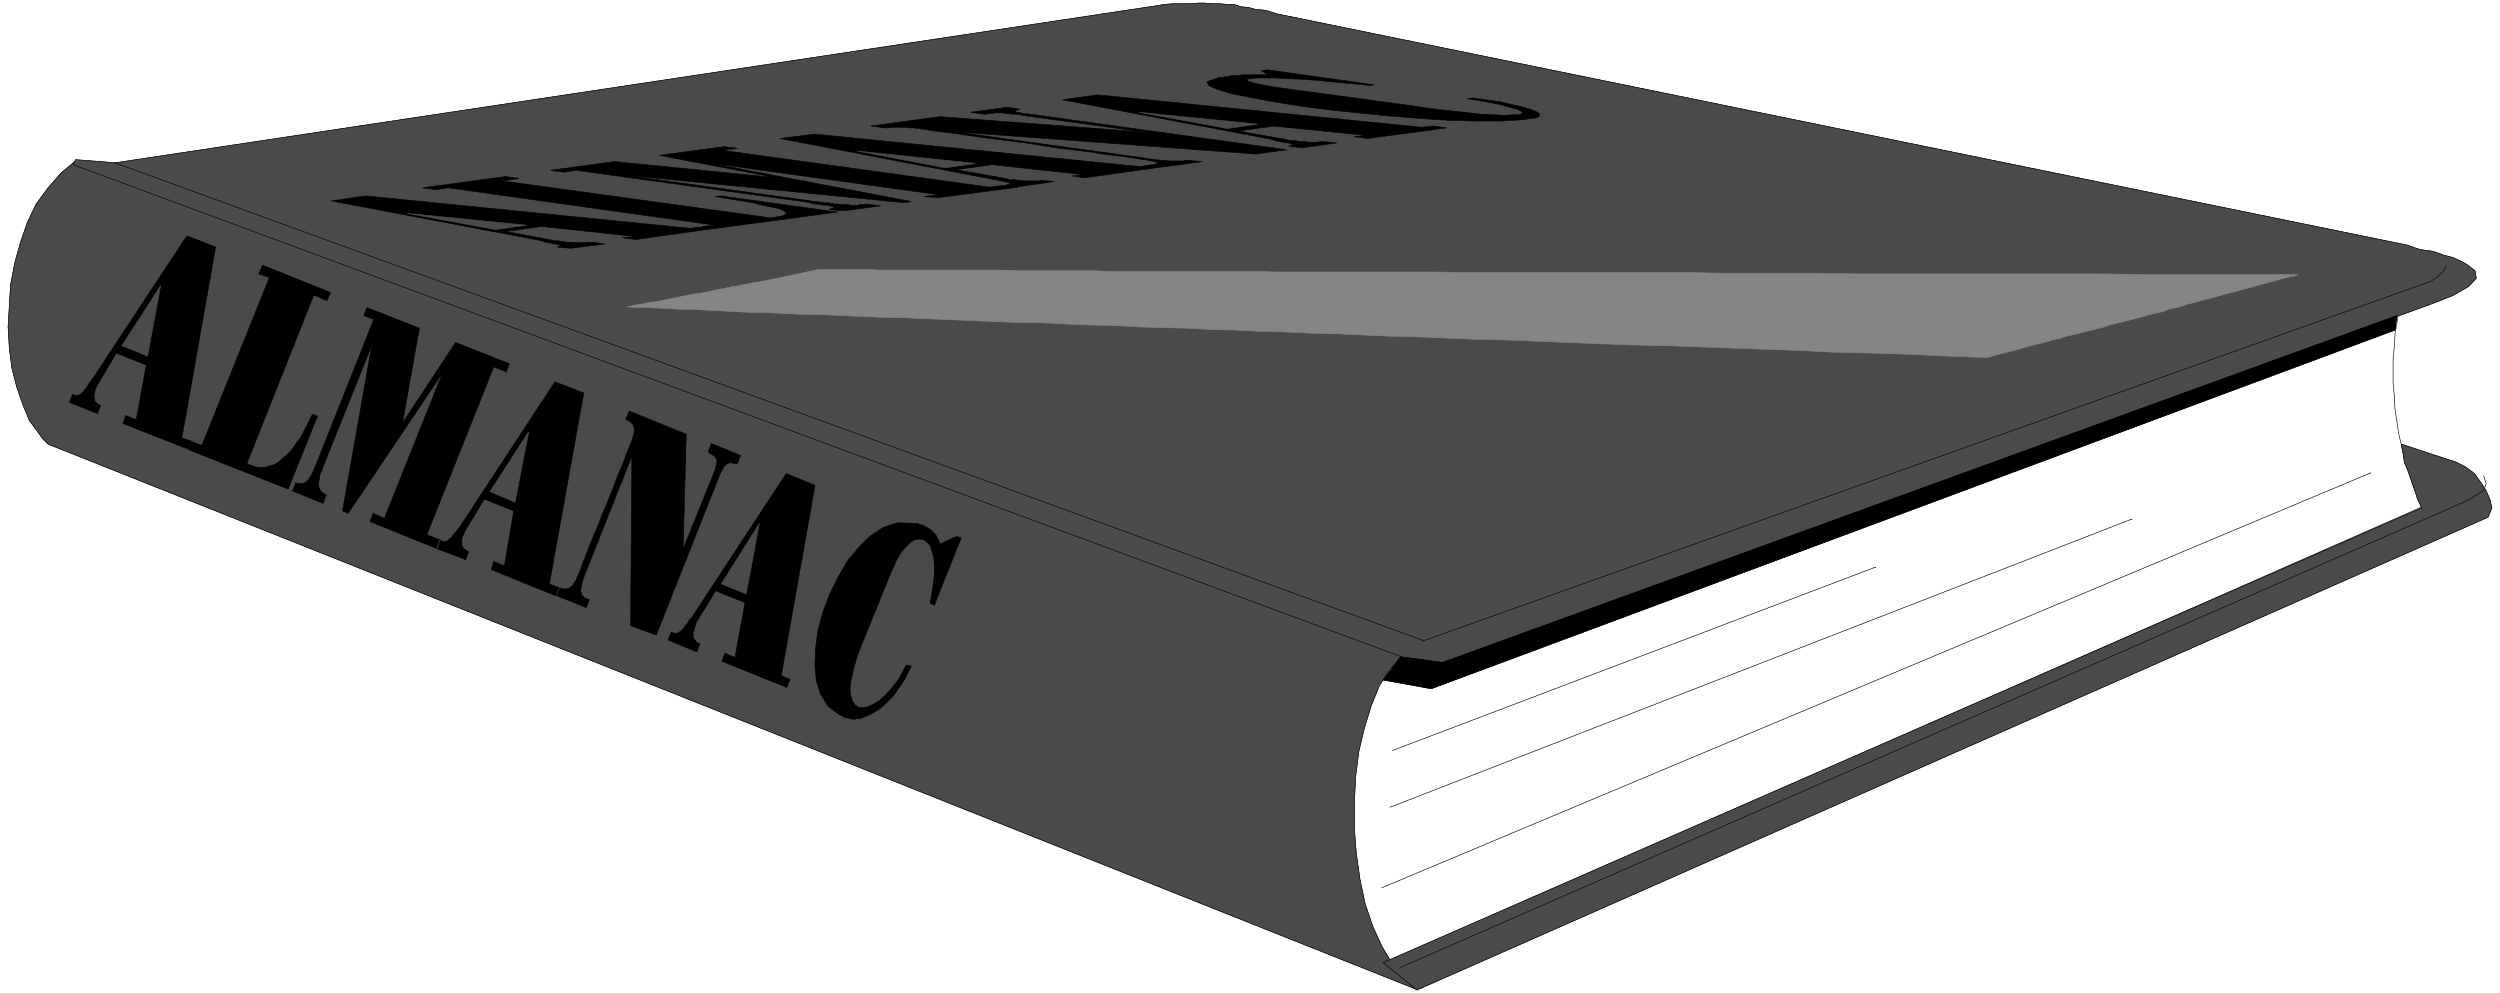 <svg width="3996.021" height="1587.458" viewBox="0 0 2997.016 1190.594" xmlns="http://www.w3.org/2000/svg"><rect x="0" y="0" width="2997.016" height="1190.594" fill="#333333" stroke="none"/><defs><clipPath id="a"><path d="M0 0h2997v1189.453H0Zm0 0"/></clipPath></defs><path style="fill:#fff;fill-opacity:1;fill-rule:nonzero;stroke:none" d="M0 1189.453h2997.016V-1.14H0Zm0 0" transform="translate(0 1.14)"/><g clip-path="url(#a)" transform="translate(0 1.14)"><path style="fill:#fff;fill-opacity:1;fill-rule:evenodd;stroke:#fff;stroke-width:.19;stroke-linecap:square;stroke-linejoin:bevel;stroke-miterlimit:10;stroke-opacity:1" d="M.19.5h766.12V305H.19Zm0 0" transform="matrix(3.91 0 0 -3.91 0 1191.41)"/></g><path style="fill:#fff;fill-opacity:1;fill-rule:evenodd;stroke:#fff;stroke-width:.19;stroke-linecap:square;stroke-linejoin:bevel;stroke-miterlimit:10;stroke-opacity:1" d="m427.9 104.17 307.94 105.96-.57-1.91-.96-5.55-.19-3.82-.39-3.83v-7.65l.39-3.83.19-4.01.57-3.64.58-4.01.95-3.83.77-3.63 1.34-4.02 1.15-3.63 1.34-3.83 1.35-3.44L422.92 8.72l-74.55 64.84Zm0 0" transform="matrix(3.91 0 0 -3.91 0 1192.55)"/><path style="fill:none;stroke:#000;stroke-width:.19;stroke-linecap:square;stroke-linejoin:bevel;stroke-miterlimit:10;stroke-opacity:1" d="m427.9 104.17 307.94 105.96-.57-1.91-.96-5.55-.19-3.82-.39-3.83v-7.65l.39-3.83.19-4.01.57-3.64.58-4.01.95-3.83.77-3.63 1.34-4.02 1.15-3.63 1.34-3.83 1.35-3.44L422.92 8.72l-74.55 64.84Zm0 0" transform="matrix(3.91 0 0 -3.91 0 1192.55)"/><path style="fill:#4a4a4a;fill-opacity:1;fill-rule:evenodd;stroke:#4a4a4a;stroke-width:.19;stroke-linecap:square;stroke-linejoin:bevel;stroke-miterlimit:10;stroke-opacity:1" d="m23.19 255.65 406.82-151.48-1.73-2.11-2.11-2.29-3.25-4.97-2.49-6.13-2.11-6.88-1.73-7.27-.96-7.65-.38-7.84v-8.04l.58-7.65 1.15-8.03 1.53-7.27 2.3-6.88 2.87-6.31 3.07-5.17 3.45-4.59 4.6-3.63L14.76 168.82l-1.54 1.53-4.21 5.73-2.11 5.17-1.73 4.97-1.53 5.93-.77 6.12-.38 6.51.38 6.5.39 6.5 1.34 6.89 1.72 6.12 2.11 6.12 2.68 5.55 3.65 4.97 4.02 4.59zm0 0" transform="matrix(3.91 0 0 -3.91 0 1192.55)"/><path style="fill:none;stroke:#000;stroke-width:.19;stroke-linecap:square;stroke-linejoin:bevel;stroke-miterlimit:10;stroke-opacity:1" d="m23.19 255.65 406.82-151.48-1.73-2.11-2.11-2.29-3.25-4.97-2.49-6.13-2.11-6.88-1.73-7.27-.96-7.65-.38-7.84v-8.04l.58-7.65 1.15-8.03 1.53-7.27 2.3-6.88 2.87-6.31 3.07-5.17 3.45-4.59 4.6-3.63L14.76 168.82l-1.54 1.53-4.21 5.73-2.11 5.17-1.73 4.97-1.53 5.93-.77 6.12-.38 6.51.38 6.5.39 6.5 1.34 6.89 1.72 6.12 2.11 6.12 2.68 5.55 3.65 4.97 4.02 4.59zm0 0" transform="matrix(3.91 0 0 -3.91 0 1192.55)"/><path style="fill:#4a4a4a;fill-opacity:1;fill-rule:evenodd;stroke:#4a4a4a;stroke-width:.19;stroke-linecap:square;stroke-linejoin:bevel;stroke-miterlimit:10;stroke-opacity:1" d="m23.19 256.04 12.07-.96 319.63 48.2 2.3.38 2.49.19h5.17l2.5.19h1.91l2.49-.19h2.11l2.3-.19h2.11l2.3-.76 2.3-.2 1.91-.57 2.3-.19 1.92-.38 2.3-.77 346.84-70.96 2.11-.76 1.72-.58 4.03-.57 3.25-1.15 2.88-.76 2.49-1.15 1.72-.96 2.49-1.91.39-2.3-2.3-2.48-2.3-1.34-2.3-1.34-3.26-1.34-4.02-1.53-302.77-109.79-12.46 1.72L22.42 254.51zm0 0" transform="matrix(3.91 0 0 -3.91 0 1192.55)"/><path style="fill:none;stroke:#000;stroke-width:.19;stroke-linecap:square;stroke-linejoin:bevel;stroke-miterlimit:10;stroke-opacity:1" d="m23.19 256.04 12.07-.96 319.63 48.2 2.3.38 2.49.19h5.17l2.5.19h1.91l2.49-.19h2.11l2.3-.19h2.11l2.3-.76 2.3-.2 1.91-.57 2.3-.19 1.92-.38 2.3-.77 346.84-70.96 2.11-.76 1.72-.58 4.03-.57 3.25-1.15 2.88-.76 2.49-1.15 1.72-.96 2.49-1.91.39-2.3-2.3-2.48-2.3-1.34-2.3-1.34-3.26-1.34-4.02-1.53-302.77-109.79-12.46 1.72L22.42 254.51zm0 0" transform="matrix(3.91 0 0 -3.91 0 1192.55)"/><path style="fill:#4a4a4a;fill-opacity:1;fill-rule:evenodd;stroke:#4a4a4a;stroke-width:.19;stroke-linecap:square;stroke-linejoin:bevel;stroke-miterlimit:10;stroke-opacity:1" d="m434.41 1.46 328.45 144.98 1.15 2.87-.58 2.48-1.15 2.68-1.72 2.68-1.92 2.68-2.87 2.1-2.68 1.34-16.87 5.55.58-2.87.38-2.68.96-2.3.77-2.1.76-2.29.77-2.11.77-2.49 1.34-2.67L424.07 9.87Zm0 0" transform="matrix(3.91 0 0 -3.91 0 1192.55)"/><path style="fill:none;stroke:#000;stroke-width:.19;stroke-linecap:square;stroke-linejoin:bevel;stroke-miterlimit:10;stroke-opacity:1" d="m434.41 1.46 328.45 144.98 1.15 2.87-.58 2.48-1.15 2.68-1.72 2.68-1.92 2.68-2.87 2.1-2.68 1.34-16.87 5.55.58-2.87.38-2.68.96-2.3.77-2.1.76-2.29.77-2.11.77-2.49 1.34-2.67L424.07 9.87Zm2.11 107.11 306.03 109.21 2.68.96 2.11 1.34 1.91 1.91.58 1.34v-.19" transform="matrix(3.91 0 0 -3.91 0 1192.55)"/><path style="fill:none;stroke:#000;stroke-width:.19;stroke-linecap:square;stroke-linejoin:bevel;stroke-miterlimit:10;stroke-opacity:1" d="m761.52 159.06.76-2.29-.76-2.11-2.11-1.34-2.3-1.53L429.24 8.34v-.19" transform="matrix(3.91 0 0 -3.91 0 1192.55)"/><path style="fill:#000;fill-opacity:1;fill-rule:evenodd;stroke:#000;stroke-width:.19;stroke-linecap:square;stroke-linejoin:bevel;stroke-miterlimit:10;stroke-opacity:1" d="m429.43 103.59 12.84-1.72 292.61 106.35-.57-4.4L438.82 93.84l-14.75 2.68zm0 0" transform="matrix(3.91 0 0 -3.91 0 1192.55)"/><path style="fill:none;stroke:#000;stroke-width:.19;stroke-linecap:square;stroke-linejoin:bevel;stroke-miterlimit:10;stroke-opacity:1" d="m429.43 103.59 12.84-1.72 292.61 106.35-.57-4.4L438.82 93.84l-14.75 2.68zm-5.75-70.77 303.15 127.2v-.19M426.17 57.5l227.46 88.36v-.19M426.94 74.9l148.13 56.24v-.19M35.26 255.08l401.26-146.51v-.19" transform="matrix(3.91 0 0 -3.91 0 1192.55)"/><path style="fill:#858585;fill-opacity:1;fill-rule:evenodd;stroke:#858585;stroke-width:.19;stroke-linecap:square;stroke-linejoin:bevel;stroke-miterlimit:10;stroke-opacity:1" d="M251.03 222.37h14.95l4.02-.19h37.37l4.4-.19h23l4.79-.19h45.61l5.36-.19h49.82l7.86-.19h70.14l9.58-.2h29.51l10.34-.19h76.46l11.69-.19h48.68l-1.35-.57-1.53-.19-1.34-.39-1.53-.38-1.35-.38-2.87-.77-1.34-.38-1.53-.38-1.35-.38-1.34-.39-2.87-.76-1.34-.38-1.54-.39-1.53-.38-1.34-.38-1.34-.38-2.88-.77-1.53-.38-1.34-.38-1.53-.39-1.34-.38-2.88-.96-1.53-.19-1.34-.38-1.34-.57-1.54-.39-2.87-.57-1.53-.57-1.54-.39-1.53-.38-1.53-.38-1.35-.38-1.72-.39-1.53-.38-1.54-.38-1.53-.57-3.06-.77-1.54-.38-1.53-.39-1.53-.38-1.54-.38-1.72-.38-1.53-.39-1.35-.57-1.72-.19-1.53-.57-3.07-.77-1.53-.38-1.54-.38-1.53-.39-1.72-.57-1.54-.38-1.53-.39-1.53-.38-1.53-.38-3.26-.96-11.69.39-11.5.57-11.5.38-10.92.19-11.11.58-10.73.38-10.54.38-10.54.38-10.16.39-9.96.19-9.97.38-9.58.38-9.58.39-9.39.38-9.2.19-8.81.38-8.82.38-8.81.2-8.43.38-8.24.38-8.24.19-7.86.38-7.86.2-7.47.38-7.67.19-7.28.38-7.09.19-7.28.2-6.71.38-6.89.19-6.52.19-6.52.38-4.98.19h-4.79l-4.79.2-4.79.19-4.6.19-4.6.19-4.6.19-4.6.19-4.4.19-4.41.19h-4.41l-4.21.2-4.22.19-4.21.19-4.22.19-4.02.19h-4.03l-4.02.19-3.84.19-3.83.19h-3.83l-3.83.2-3.64.19-3.64.19-3.65.19-3.64.19h-3.45l-3.44.19-3.45.19-3.45.19h-3.26l-3.45.2.96.19 1.91.38 2.11.38 1.73.38 1.91.2 1.92.38 1.92.38 1.72.38.96.19 1.91.39 3.84.76 1.72.19 1.92.39 1.91.38 1.73.38 2.11.38 1.53.39 1.72.19 1.73.38 1.92.38 1.72.39 1.72.19 1.92.38 1.73.38 1.91.38 1.73.39 1.91.38 1.73.38 1.91.38 1.73.39 1.72.38zm0 0" transform="matrix(3.91 0 0 -3.91 0 1192.55)"/><path style="fill:#000;fill-opacity:1;fill-rule:evenodd;stroke:#000;stroke-width:.19;stroke-linecap:square;stroke-linejoin:bevel;stroke-miterlimit:10;stroke-opacity:1" d="m294.72 140.13-8.24-20.66-1.34.57.38 1.92.58 3.63.38 3.25v2.87l-.19 2.49-.58 1.91-.57 1.72-.96.96-.96.76-1.34.19-1.34-.19-1.34-.76-1.34-1.34-1.54-1.72-1.34-2.3-1.91-4.21-9.39-23.14-.77-2.1-1.15-3.83-.77-3.44-.38-2.68.19-2.1.58-1.92.76-1.14 1.15-.77h1.34l1.54.19 1.53.77 1.92 1.15 1.91 1.72 1.92 2.1 1.92 2.49 2.49 4.59 1.53-.39-.58-1.14-1.15-2.3-1.15-1.91-1.34-1.91-1.15-1.72-2.87-2.87-1.34-1.15-1.54-.96-1.34-.76-1.34-.58-1.34-.57-1.34-.19-1.15-.19-1.15.19-1.53.38-1.92.96-3.26 2.48-2.3 3.64-1.34 4.21-.38 4.78.19 5.35.77 5.55 1.53 5.55 2.11 5.54 2.68 5.36 2.88 4.78 3.44 4.21 3.65 3.44 3.83 2.49 4.21 1.34 6.33-.19.19-.2.57-.19.58-.19.57-.19.39-.38.57-.19.38-.19.58-.39.38-.38.39-.38.38-.38.38-.39.39-.57.19-.58.38-.57.38-1.15 4.99 2.3zm-82.4-24.1 28.74 43.8 8.82-3.64-10.35-58.33 2.68-1.15-.95-2.49-19.93 8.04.95 2.48 3.07-1.34 3.07 16.83-9.01 3.64-5.94-9.76-.38-1.14-.19-.77-.2-.57-.19-.58v-1.34l.19-.38.2-.38.38-.38.19-.39.38-.19.2-.19.57-.19-.96-2.49-8.81 3.64.96 2.48.19-.19h.38l.38-.19h.96l.19.19.39.19.38.2.38.38.39.38.38.57.38.58.58.57.57.96zm-18.97-2.87.38 52.02-14.56-36.72-.19-.57-.39-.96-.19-.96-.19-.95-.19-.58v-.57l.19-.58v-.38l.19-.38.39-.38.19-.19.19-.2.38-.19.39-.19h.19l.57-.19-.96-2.49-9 3.64.96 2.48.19-.19.57-.19H174l.38.19.38.19.19.2.39.38.38.19.19.57.19.39.39.38.19.38.19.58.38.76.58 1.34.96 2.68 1.15 2.87 1.15 3.06 1.34 3.06 1.15 2.87 1.15 3.06 1.34 3.06 1.15 2.87 1.15 2.86.96 2.68 1.15 2.68.95 2.29.77 2.11.77 1.91.95 2.3v.38l.2.38.19.38v.58l.19.38v1.15l-.19.38v.57l-.19.2-.39.38-.19.38-.38.19-.58.38-.76.39 1.15 2.48 17.43-7.07-.95-35.2 9.58 23.72.19.38.19.96.19.57.19.77v.95l-.19.39-.19.19-.19.38-.19.19-.39.19-.19.2-.38.19-.38.19-.2.19-.38.38.96 2.49 9.01-3.64-.96-2.48h-1.34l-.2.19h-1.15l-.19-.19h-.38l-.19-.39-.39-.19-.38-.38-.19-.57-.38-.58-.58-1.14-19.54-49.35zm-51.93 30.98 28.74 43.8 8.82-3.44-10.54-58.53 2.87-1.15-.96-2.48-19.73 8.03.76 2.49 3.26-1.34 2.88 16.83-9.01 3.63-5.94-9.75-.19-.38-.19-.77-.39-.57-.19-.77v-1.91l.38-.76.39-.39.38-.19.38-.38.58-.19-.96-2.49-8.62 3.25.96 2.68.19-.19h.19l.38-.19h.96l.38.19.2.19.38.38.38.19.38.39.39.57.38.58.58.57.57.76zm-26.83 62.93-3.06 1.15.95 2.48 16.1-6.31-5.17-29.07 16.28 24.67 16.48-6.5-.95-2.49-3.84 1.53-20.5-51.45 3.83-1.53-.96-2.68-20.31 8.23.96 2.49 3.45-1.53 17.82 44.56-28.93-43.03-1.73.76 9.01 50.88-14.95-37.3-.19-.38-.19-.77-.39-.76-.19-.58-.19-.76v-.57l-.19-.58v-1.72l.19-.57.19-.39.19-.38.39-.38.57-.38.77-.39-.96-2.67-9.39 3.82.96 2.49h.19l.58-.19h1.53l.38.19.38.19.39.19.19.38.38.39.39.57.38.57.38.77.39.95.76 1.73zm-52.7-38.64 20.7 51.46-3.26 1.14 1.15 2.68 20.89-8.42-1.15-2.48-4.02 1.72-20.51-51.64.39-.19.95-.39 1.15-.38.96-.19h2.3l1.15.38 1.34.38 1.34.77 1.15.96 1.34 1.14 1.54 1.53 1.34 1.92 1.53 2.1 1.34 2.49 2.3 4.59 1.54-.58-9.01-22.37-30.47 12.05.96 2.48zm-33.34 20.66L57.3 232.7l8.81-3.44-10.35-58.53 2.88-.96-.96-2.48-19.93 7.84.77 2.48 3.25-1.33 3.07 16.83-9.2 3.63-5.75-9.75-.19-.39-.38-.76-.19-.57-.19-.77v-.57l-.2-.39.2-.57v-.76l.19-.2.19-.38.38-.19.19-.19.2-.19.38-.19.38-.19-.96-2.49-8.62 3.44.96 2.49.19-.19h.38l.39-.19h.57l.38.19h.2l.38.19.57.57.39.38.38.58.58.57.38.77.57.76zm360.07 94.49 32.76-4.59-1.72-.19-3.45.38-6.13.57-5.75.58-5.18.38-4.4.19-3.84.19h-5.74l-1.73-.19-.96-.19-.19-.38.77-.39 1.34-.38 2.49-.57 3.26-.58 6.71-.95 36.79-4.98 3.45-.57 6.32-.76 5.56-.58 4.79-.57 4.21-.19 3.26-.19 2.49.19h1.92l.96.38.19.38-.38.38-1.35.58-2.1.57-2.69.77-3.64.76-6.9 1.15 1.73.19 1.72-.19 3.45-.57 3.07-.39 2.68-.57 2.3-.57 1.92-.39 1.72-.57 1.34-.38.96-.39.77-.38.57-.38v-.77l-.57-.38-.58-.19-1.53-.19-2.68-.38-6.33-.39h-7.47l-8.24.2-9.01.57-9.39.76-9.58.96-9.2.96-8.81 1.14-8.24 1.34-7.09 1.34-5.75 1.15-4.41 1.34-2.49 1.15-.57 1.14 3.83 1.34h.96l.76.19h.58l.77.2.76.19h2.3l.77.19h7.86l-1.92 1.34zm.95-21.23-63.81 12.05 10.73 1.53 99.46-9.95 3.45.38 4.21-.57-24.33-3.25-4.22.57 3.83.38-28.36 2.87-10.92-1.53 14.18-2.48.57-.19 1.15-.2h1.15l1.15-.19.77-.19h1.72l.77-.19h3.07l.57.19h.96l4.22-.38-10.74-1.53-4.21.57h.77l.38.19h.38v.2l-.19.19h-.38l-.39.19-.57.19h-.58l-.95.19-1.92.38zm-4.4-4.59-92.94 6.88 58.25-8.03.96-.19 1.72-.19 1.54-.19 1.34-.2h1.34l.96-.19h4.6l.38.19h1.15l4.02-.38-11.11-1.53-4.02.58h.38l.38.19h.58l.19.19v.19h-.19l-.19.19-.39.19h-.38l-.58.19h-.57l-.57.19-.77.2h-.77l-.96.19-2.3.38-4.4.57-4.6.58-4.79.76-4.79.58-4.79.57-4.79.76-4.8.77-4.59.57-4.6.58-4.22.57-4.02.57-3.84.58-3.44.38-3.07.38-3.64.58h-.38l-.77.19h-.77l-.76.19h-1.54l-.76.19h-4.99l-.76-.19h-.96l-4.22.57 21.27 2.87 63.24-4.78-37.94 5.17-.77.19-1.34.19h-1.15l-1.15.19h-.77l-.95.19h-2.49l-.39-.19h-1.53l-.38-.19h-.96l-4.03.57 11.12 1.53 4.21-.57h-.38l-.38-.19h-.19l-.2-.19h-.38l-.19-.2.19-.19.38-.19h.58l.77-.19.76-.19 1.92-.19 78.56-10.9zm-82.21-7.46-63.81 12.24 10.73 1.34 99.64-9.95 3.45.58 4.03-.58-24.34-3.44-4.02.57 3.83.38-28.36 3.07-11.12-1.54 14.18-2.48.58-.19 1.34-.19.96-.2h1.15l.96-.19h.76l.96-.19h4.79l.58.19 4.02-.38-10.73-1.53-4.02.38.19.19h.76l.2.2h.19v.19h-.19l-.39.19-.38.19h-.38l-.77.19-.77.19-.95.19-1.15.19zm-126.28 2.48-3.83-.57-4.03.57 19.55 2.68 49.82-4.97-36.03 6.88 19.93 2.68 4.03-.57-4.6-.58 81.82-11.28 4.79.57 4.03-.57-24.72-3.25-4.03.38 4.22.57-70.52 9.76 62.28-11.86-2.11-.38-86.8 8.6 59.4-8.22h.57l1.15-.19 1.15-.19h1.15l.96-.19 1.15-.19h.96l1.15-.2h1.92l.95-.19h1.92l.77.19h.95l1.15.2 4.22-.58-11.5-1.53-4.21.38.19.19h.38l.19.2h.39l.19.19v.19h-.19l-.2.19h-.38l-.57.19-.77.19h-.96l-1.15.19-1.53.2-2.49.57zm42.54-16.83-81.82 11.48-3.84-.58-4.02.58 25.48 3.44 4.03-.57-4.98-.77 81.82-11.28h.77l2.3.38.95.19.77.38.38.19v.39l-.19.19-.57.38-1.15.57-1.54.39-1.91.38-2.68.57-3.07.77-3.83.57-6.9 1.15 1.72.19 35.84-4.97L219.6 235l-4.21.57zm-54.04-4.59-63.62 12.05 10.54 1.53 99.45-9.94 3.64.38 4.03-.38-24.34-3.45-4.02.58 3.83.38-28.55 3.06-11.12-1.53 14.38-2.68.57-.19h1.15l2.3-.38h.77l.96-.19h5.55l.77.19 4.02-.58-10.54-1.33-4.21.38h.19l.38.19h.58l.19.19-.19.19h-.39l-.38.19-.57.19h-.58l-.77.2-.95.19-1.15.19zm0 0" transform="matrix(3.91 0 0 -3.91 0 1192.55)"/><path style="fill:#4a4a4a;fill-opacity:1;fill-rule:evenodd;stroke:#4a4a4a;stroke-width:.19;stroke-linecap:square;stroke-linejoin:bevel;stroke-miterlimit:10;stroke-opacity:1" d="m228.8 122.91 4.02 21.62-11.68-18.56zm-70.9 28.12 4.21 21.61-11.88-18.36zM45.22 195.79l4.03 21.61-11.88-18.36zm116.13 40.16-36.6 3.64 27.02-4.98zm137.78 18.94-36.41 3.82 27.02-5.16zm86.42 12.05-36.41 3.63 27.21-4.97zm0 0" transform="matrix(3.91 0 0 -3.91 0 1192.55)"/></svg>
